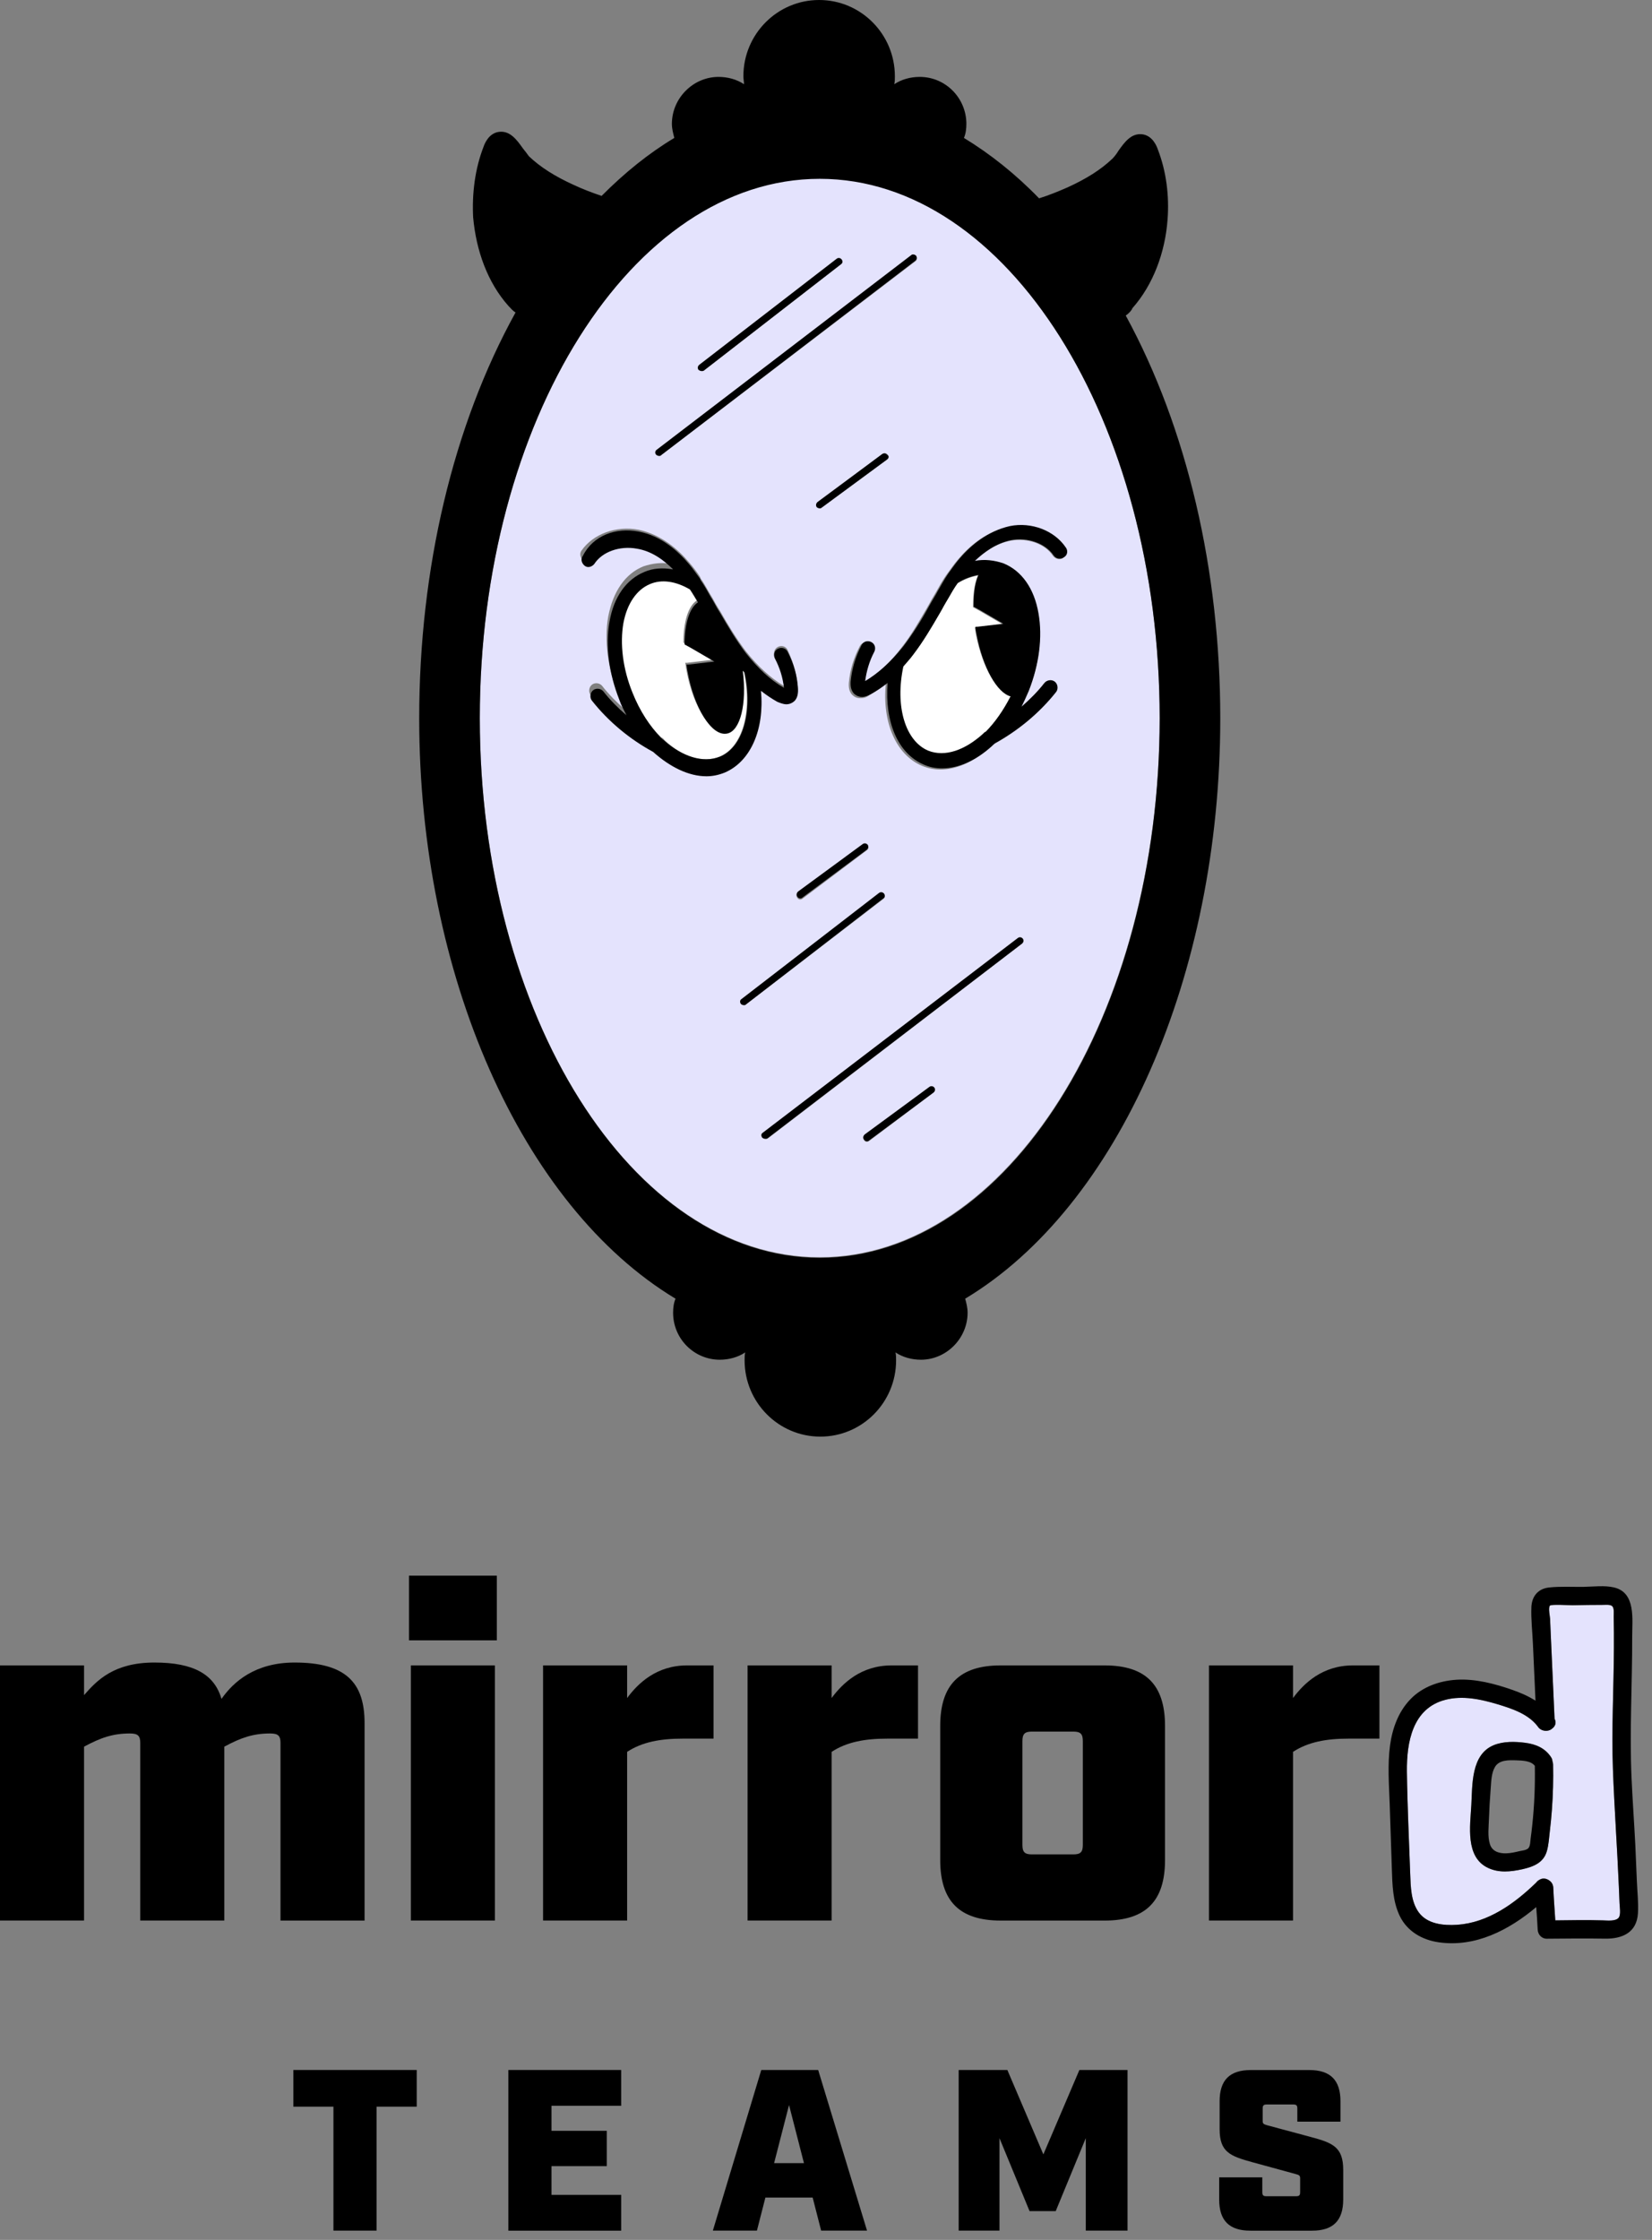 <svg width="107" height="145" viewBox="0 0 107 145" fill="none" xmlns="http://www.w3.org/2000/svg">
<rect x="0" y="0" width="107" height="145" fill="#808080" stroke="none"/>
<path d="M21.601 136.376H19V134H26.991V136.376H24.39V144.399H21.597V136.376H21.601Z" fill="black"/>
<path d="M32.927 134H40.236V136.319H35.72V137.938H39.302V140.225H35.72V142.084H40.236V144.403H32.927V134Z" fill="black"/>
<path d="M52.636 142.259H49.575L49.026 144.399H46.172L49.308 134H52.993L56.157 144.399H53.185L52.636 142.259ZM52.072 140.029L51.106 136.269L50.139 140.029H52.069H52.072Z" fill="black"/>
<path d="M62.096 134H65.246L67.579 139.465L69.912 134H73.03V144.399H70.326V138.413L68.379 143.136H66.684L64.736 138.413V144.399H62.093V134H62.096Z" fill="black"/>
<path d="M78.966 142.38V140.953H81.759V141.906C81.759 142.112 81.82 142.173 82.027 142.173H83.943C84.15 142.173 84.21 142.112 84.21 141.906V140.999C84.21 140.835 84.135 140.792 83.9 140.732L81.135 139.976C79.68 139.576 78.995 139.323 78.995 137.835V136.023C78.995 134.657 79.647 134.004 81.014 134.004H84.802C86.169 134.004 86.822 134.657 86.822 136.023V137.346H84.028V136.501C84.028 136.294 83.968 136.233 83.761 136.233H82.052C81.845 136.233 81.784 136.294 81.784 136.501V137.304C81.784 137.468 81.827 137.51 82.095 137.585L84.859 138.327C86.315 138.713 87 138.98 87 140.468V142.384C87 143.75 86.347 144.403 84.981 144.403H80.985C79.619 144.403 78.966 143.75 78.966 142.384V142.38Z" fill="black"/>
<path d="M48.189 43.537C48.738 46.105 48.071 48.396 46.58 48.989C45.48 49.423 44.185 48.989 43.008 47.883C42.969 47.804 42.89 47.764 42.812 47.725C42.812 47.725 42.812 47.725 42.773 47.685C42.027 46.934 41.36 45.907 40.889 44.722C40.261 43.181 40.064 41.601 40.3 40.218C40.535 38.954 41.124 38.045 42.027 37.69C42.773 37.374 43.714 37.492 44.617 38.045C44.813 38.361 44.97 38.638 45.127 38.875C44.578 39.23 44.264 40.258 44.264 41.601L44.696 41.838L46.187 42.707L44.499 42.905H44.382C44.421 43.063 44.421 43.221 44.46 43.379C44.892 45.789 46.069 47.566 47.011 47.369C47.875 47.211 48.306 45.433 48.032 43.3C48.149 43.458 48.189 43.497 48.189 43.537Z" fill="white"/>
<path d="M65.457 45.078C65.026 45.986 64.476 46.737 63.848 47.369C63.848 47.369 63.848 47.369 63.809 47.369C63.73 47.409 63.691 47.488 63.652 47.527C62.474 48.594 61.179 49.068 60.081 48.633C58.589 48.001 57.922 45.749 58.471 43.181C58.668 42.944 58.903 42.668 59.099 42.431C59.767 41.562 60.316 40.653 60.826 39.744L60.983 39.468C61.14 39.231 61.258 38.954 61.415 38.717C61.572 38.441 61.768 38.124 62.004 37.769C62.474 37.492 62.906 37.334 63.338 37.255C63.063 37.888 63.024 38.638 63.024 39.31L63.456 39.547L64.947 40.416L63.26 40.614H63.142C63.181 40.772 63.181 40.929 63.22 41.127C63.652 43.221 64.594 44.88 65.457 45.078Z" fill="white"/>
<path d="M68.283 44.169C68.087 44.011 67.773 44.05 67.616 44.248C67.184 44.801 66.674 45.315 66.124 45.789C66.281 45.473 66.478 45.117 66.596 44.761C67.302 43.063 67.498 41.285 67.223 39.744C66.909 38.124 66.124 36.978 64.947 36.504C64.398 36.267 63.77 36.228 63.102 36.346C63.691 35.754 64.476 35.201 65.457 35.003C66.556 34.806 67.694 35.201 68.205 35.991C68.362 36.188 68.636 36.267 68.872 36.109C69.068 35.951 69.147 35.675 68.99 35.477C68.244 34.371 66.752 33.818 65.3 34.134C63.809 34.411 62.71 35.438 62.043 36.228C61.768 36.544 61.533 36.9 61.297 37.216C61.022 37.611 60.826 37.966 60.63 38.322C60.473 38.598 60.316 38.835 60.198 39.072L60.041 39.349C59.531 40.218 59.021 41.127 58.393 41.917C57.608 42.944 56.823 43.655 55.92 44.169C55.999 43.497 56.195 42.865 56.509 42.273C56.627 42.035 56.548 41.759 56.313 41.64C56.077 41.522 55.803 41.601 55.685 41.838C55.292 42.589 55.057 43.379 54.978 44.208C54.978 44.327 54.939 44.682 55.175 44.959C55.331 45.117 55.489 45.196 55.724 45.196C55.92 45.196 56.117 45.157 56.313 44.998C56.666 44.801 57.019 44.564 57.372 44.287C57.137 46.776 58.04 48.87 59.727 49.581C60.12 49.739 60.512 49.818 60.905 49.818C62.043 49.818 63.26 49.226 64.319 48.199C65.85 47.369 67.223 46.263 68.283 44.88C68.519 44.643 68.479 44.327 68.283 44.169ZM53.094 11.536C65.222 11.536 75.112 27.22 75.112 46.46C75.112 65.7 65.222 81.385 53.094 81.385C40.928 81.385 31.077 65.7 31.077 46.46C31.077 27.22 40.967 11.536 53.094 11.536ZM66.203 61.078C66.321 60.999 66.321 60.841 66.242 60.762C66.164 60.643 66.007 60.643 65.928 60.722L49.444 73.325C49.327 73.404 49.327 73.562 49.405 73.641C49.444 73.681 49.523 73.72 49.601 73.72C49.641 73.72 49.719 73.72 49.758 73.681L66.203 61.078ZM60.473 70.718C60.591 70.639 60.591 70.481 60.512 70.402C60.434 70.283 60.277 70.283 60.198 70.362L55.999 73.483C55.881 73.562 55.881 73.72 55.959 73.799C55.999 73.878 56.077 73.918 56.156 73.918C56.195 73.918 56.234 73.878 56.273 73.878L60.473 70.718ZM59.295 16.909C59.413 16.83 59.413 16.672 59.335 16.593C59.256 16.474 59.099 16.474 59.021 16.553L42.537 29.117C42.419 29.196 42.419 29.354 42.498 29.433C42.537 29.472 42.615 29.512 42.694 29.512C42.733 29.512 42.812 29.512 42.812 29.472L59.295 16.909ZM57.451 29.749C57.569 29.67 57.569 29.512 57.49 29.433C57.412 29.314 57.255 29.314 57.176 29.393L52.977 32.475C52.859 32.554 52.859 32.712 52.937 32.791C52.977 32.87 53.055 32.87 53.134 32.87C53.173 32.87 53.212 32.87 53.251 32.83L57.451 29.749ZM57.215 58.194C57.333 58.115 57.333 57.957 57.255 57.878C57.176 57.759 57.019 57.759 56.941 57.838L48.032 64.673C47.914 64.752 47.914 64.91 47.992 64.989C48.032 65.029 48.11 65.068 48.188 65.068C48.228 65.068 48.267 65.068 48.306 65.029L57.215 58.194ZM56.156 55.033C56.273 54.954 56.273 54.796 56.195 54.717C56.117 54.599 55.959 54.599 55.881 54.678L51.681 57.799C51.564 57.878 51.564 58.036 51.642 58.115C51.681 58.194 51.76 58.233 51.839 58.233C51.878 58.233 51.956 58.194 51.956 58.194L56.156 55.033ZM54.468 17.106C54.586 17.027 54.586 16.869 54.507 16.79C54.429 16.672 54.272 16.672 54.193 16.751L45.284 23.625C45.166 23.704 45.166 23.862 45.245 23.941C45.284 23.981 45.363 24.02 45.441 24.02C45.48 24.02 45.559 24.02 45.598 23.981L54.468 17.106ZM51.485 45.236C51.721 44.959 51.681 44.603 51.681 44.485C51.603 43.655 51.368 42.826 51.014 42.075C50.897 41.838 50.622 41.759 50.386 41.877C50.151 41.996 50.072 42.273 50.19 42.51C50.504 43.102 50.7 43.774 50.779 44.406C49.915 43.892 49.091 43.142 48.306 42.154C47.678 41.324 47.129 40.416 46.658 39.586L46.462 39.27C46.305 39.033 46.187 38.756 46.03 38.519C45.834 38.203 45.638 37.808 45.363 37.413C45.363 37.413 45.363 37.413 45.363 37.374C45.166 37.058 44.892 36.702 44.617 36.386C43.95 35.596 42.851 34.608 41.359 34.292C39.907 34.016 38.416 34.569 37.67 35.635C37.513 35.833 37.592 36.149 37.788 36.267C37.984 36.425 38.298 36.346 38.416 36.149C38.965 35.359 40.104 34.964 41.163 35.161C42.145 35.359 42.929 35.951 43.518 36.504C42.89 36.386 42.262 36.465 41.673 36.663C40.496 37.137 39.711 38.282 39.397 39.902C39.122 41.443 39.358 43.221 40.025 44.919C40.182 45.275 40.339 45.631 40.496 45.947C39.947 45.473 39.436 44.959 39.005 44.406C38.848 44.208 38.534 44.169 38.337 44.327C38.141 44.485 38.102 44.801 38.259 44.998C39.358 46.342 40.732 47.487 42.223 48.317C43.283 49.344 44.499 49.897 45.677 49.897C46.069 49.897 46.501 49.818 46.854 49.66C48.542 48.949 49.405 46.895 49.209 44.366C49.562 44.643 49.876 44.88 50.269 45.078C50.465 45.196 50.661 45.236 50.857 45.236C51.171 45.473 51.368 45.394 51.485 45.236Z" fill="#E4E3FD"/>
<path d="M72.914 20.425C76.878 27.695 79.037 36.9 79.037 46.5C79.037 63.133 72.443 78.106 62.514 84.071C62.592 84.348 62.671 84.664 62.671 84.98C62.671 86.639 61.297 88.022 59.649 88.022C59.06 88.022 58.471 87.864 58.001 87.548C58.04 87.706 58.04 87.904 58.04 88.062C58.04 90.788 55.842 93 53.134 93C50.426 93 48.228 90.788 48.228 88.062C48.228 87.904 48.228 87.706 48.267 87.548C47.796 87.864 47.208 88.022 46.619 88.022C44.97 88.022 43.597 86.679 43.597 84.98C43.597 84.664 43.636 84.348 43.754 84.071C33.785 78.066 27.152 63.093 27.152 46.5C27.152 36.821 29.35 27.537 33.392 20.228C33.196 20.109 33.078 19.951 32.922 19.793C31.587 18.292 30.841 16.238 30.645 14.065C30.567 12.524 30.763 10.944 31.312 9.521C31.391 9.284 31.666 8.613 32.333 8.534C33.039 8.455 33.471 9.047 33.864 9.6C34.02 9.798 34.177 9.995 34.256 10.114C35.002 10.825 35.944 11.418 37.16 11.971C37.749 12.247 38.377 12.484 38.966 12.682C40.457 11.181 42.027 9.916 43.675 8.929C43.597 8.613 43.518 8.336 43.518 8.02C43.518 6.361 44.892 4.978 46.54 4.978C47.129 4.978 47.718 5.136 48.189 5.452C48.189 5.294 48.149 5.096 48.149 4.938C48.149 2.212 50.347 0 53.055 0C55.763 0 57.961 2.212 57.961 4.938C57.961 5.096 57.961 5.294 57.922 5.452C58.393 5.136 58.982 4.978 59.57 4.978C61.258 4.978 62.592 6.361 62.592 8.02C62.592 8.336 62.553 8.652 62.435 8.929C64.123 9.956 65.771 11.26 67.302 12.84C67.93 12.642 68.519 12.405 69.147 12.129C70.363 11.576 71.305 10.983 72.051 10.272C72.169 10.153 72.326 9.956 72.443 9.758C72.836 9.205 73.268 8.613 73.974 8.692C74.641 8.771 74.916 9.442 74.995 9.679C75.544 11.101 75.74 12.682 75.622 14.223C75.465 16.356 74.68 18.45 73.346 19.951C73.307 20.07 73.15 20.267 72.914 20.425ZM75.112 46.5C75.112 27.221 65.222 11.576 53.095 11.576C40.928 11.576 31.077 27.26 31.077 46.5C31.077 65.74 40.967 81.424 53.095 81.424C65.261 81.424 75.112 65.74 75.112 46.5Z" fill="black"/>
<path d="M60.198 70.362C60.316 70.283 60.434 70.323 60.512 70.402C60.591 70.52 60.551 70.639 60.473 70.718L56.274 73.839C56.234 73.879 56.195 73.879 56.156 73.879C56.077 73.879 55.999 73.839 55.96 73.76C55.881 73.641 55.92 73.523 55.999 73.444L60.198 70.362Z" fill="black"/>
<path d="M63.848 47.369C64.437 46.776 64.986 45.986 65.457 45.078C64.594 44.841 63.652 43.221 63.26 41.087C63.22 40.929 63.181 40.771 63.181 40.574H63.299L64.986 40.376L63.495 39.507L63.063 39.27C63.063 38.598 63.103 37.848 63.377 37.216C62.946 37.295 62.475 37.453 62.043 37.729C61.807 38.045 61.611 38.401 61.454 38.677C61.297 38.954 61.14 39.191 61.023 39.428L60.865 39.705C60.355 40.574 59.806 41.522 59.139 42.391C58.942 42.668 58.707 42.905 58.511 43.142C57.961 45.71 58.628 47.962 60.12 48.594C61.219 49.028 62.514 48.554 63.691 47.487C63.691 47.487 63.77 47.408 63.848 47.369ZM69.029 35.438C69.186 35.635 69.147 35.951 68.911 36.07C68.715 36.228 68.401 36.188 68.244 35.951C67.695 35.161 66.556 34.766 65.497 34.964C64.516 35.161 63.73 35.754 63.142 36.307C63.77 36.188 64.398 36.267 64.986 36.465C66.164 36.939 66.988 38.085 67.263 39.705C67.537 41.245 67.302 43.023 66.635 44.722C66.478 45.078 66.321 45.433 66.164 45.749C66.713 45.275 67.224 44.761 67.655 44.208C67.812 44.011 68.126 43.971 68.322 44.129C68.519 44.288 68.558 44.603 68.401 44.801C67.302 46.184 65.928 47.29 64.437 48.12C63.377 49.147 62.161 49.739 61.023 49.739C60.591 49.739 60.198 49.66 59.845 49.502C58.157 48.791 57.294 46.737 57.49 44.208C57.137 44.485 56.784 44.722 56.431 44.92C56.234 45.038 55.999 45.117 55.842 45.117C55.646 45.117 55.449 45.038 55.292 44.88C55.057 44.603 55.096 44.248 55.096 44.129C55.175 43.3 55.41 42.51 55.803 41.759C55.92 41.522 56.195 41.443 56.431 41.562C56.666 41.68 56.745 41.956 56.627 42.194C56.313 42.786 56.117 43.458 56.038 44.09C56.901 43.576 57.726 42.826 58.511 41.838C59.139 41.008 59.688 40.139 60.159 39.27L60.316 38.993C60.473 38.717 60.63 38.48 60.748 38.243C60.944 37.927 61.14 37.532 61.415 37.137C61.65 36.821 61.886 36.465 62.161 36.149C62.828 35.359 63.966 34.371 65.418 34.055C66.792 33.779 68.283 34.332 69.029 35.438Z" fill="black"/>
<path d="M57.451 29.748L53.212 32.87C53.173 32.909 53.134 32.909 53.095 32.909C53.016 32.909 52.938 32.87 52.898 32.83C52.82 32.712 52.859 32.593 52.938 32.514L57.137 29.393C57.255 29.314 57.373 29.353 57.451 29.432C57.608 29.511 57.569 29.669 57.451 29.748Z" fill="black"/>
<path d="M55.881 54.638C55.999 54.559 56.117 54.599 56.195 54.678C56.274 54.796 56.234 54.915 56.156 54.994L51.956 58.115C51.917 58.154 51.878 58.154 51.839 58.154C51.76 58.154 51.682 58.115 51.642 58.036C51.564 57.917 51.603 57.799 51.682 57.72L55.881 54.638Z" fill="black"/>
<path d="M65.928 60.723C66.046 60.644 66.164 60.683 66.242 60.762C66.321 60.881 66.282 60.999 66.203 61.078L49.719 73.681C49.68 73.721 49.641 73.721 49.562 73.721C49.484 73.721 49.405 73.681 49.366 73.642C49.288 73.523 49.288 73.405 49.405 73.326L65.928 60.723Z" fill="black"/>
<path d="M56.941 57.799C57.059 57.72 57.176 57.76 57.255 57.839C57.333 57.957 57.333 58.076 57.215 58.155L48.306 65.029C48.267 65.069 48.228 65.069 48.189 65.069C48.11 65.069 48.032 65.029 47.992 64.99C47.914 64.871 47.914 64.752 48.032 64.673L56.941 57.799Z" fill="black"/>
<path d="M54.194 16.751C54.311 16.672 54.429 16.711 54.507 16.79C54.586 16.909 54.586 17.027 54.468 17.106L45.598 23.981C45.559 24.02 45.52 24.02 45.441 24.02C45.363 24.02 45.324 23.981 45.245 23.941C45.167 23.823 45.206 23.704 45.284 23.625L54.194 16.751Z" fill="black"/>
<path d="M42.537 29.116L59.021 16.514C59.099 16.434 59.256 16.474 59.335 16.553C59.413 16.672 59.374 16.79 59.295 16.869L42.812 29.472C42.773 29.511 42.733 29.511 42.694 29.511C42.615 29.511 42.537 29.472 42.498 29.432C42.419 29.353 42.419 29.195 42.537 29.116Z" fill="black"/>
<path d="M46.619 48.989C48.11 48.396 48.777 46.105 48.228 43.537C48.189 43.497 48.149 43.458 48.11 43.418C48.385 45.552 47.953 47.33 47.09 47.488C46.108 47.685 44.97 45.868 44.539 43.497C44.499 43.339 44.499 43.181 44.46 43.023H44.578L46.266 42.826L44.774 41.957L44.342 41.72C44.342 40.376 44.656 39.349 45.206 38.994C45.049 38.717 44.892 38.441 44.696 38.164C43.754 37.611 42.851 37.492 42.105 37.808C41.242 38.164 40.614 39.073 40.378 40.337C40.143 41.68 40.339 43.3 40.967 44.841C41.438 46.026 42.105 47.053 42.851 47.804C42.851 47.804 42.89 47.804 42.89 47.843C42.969 47.883 43.047 47.962 43.086 48.001C44.185 48.949 45.52 49.423 46.619 48.989ZM41.36 34.411C42.851 34.687 43.95 35.715 44.617 36.505C44.892 36.821 45.127 37.176 45.363 37.492C45.363 37.492 45.363 37.492 45.363 37.532C45.638 37.927 45.834 38.282 46.03 38.638C46.187 38.875 46.305 39.112 46.462 39.389L46.658 39.705C47.168 40.574 47.678 41.443 48.306 42.273C49.091 43.26 49.876 44.011 50.779 44.525C50.7 43.853 50.504 43.221 50.19 42.628C50.072 42.391 50.151 42.115 50.386 41.996C50.622 41.878 50.897 41.957 51.014 42.194C51.407 42.944 51.642 43.734 51.682 44.604C51.682 44.722 51.721 45.078 51.485 45.354C51.328 45.512 51.132 45.591 50.936 45.591C50.74 45.591 50.543 45.512 50.347 45.433C49.994 45.236 49.641 44.999 49.288 44.722C49.523 47.211 48.62 49.305 46.933 50.016C46.54 50.174 46.148 50.253 45.755 50.253C44.617 50.253 43.4 49.661 42.301 48.673C40.771 47.843 39.397 46.697 38.337 45.354C38.181 45.157 38.22 44.841 38.416 44.683C38.612 44.525 38.926 44.564 39.083 44.762C39.515 45.315 40.025 45.828 40.575 46.302C40.418 45.986 40.221 45.631 40.104 45.275C39.437 43.576 39.201 41.799 39.476 40.258C39.75 38.638 40.575 37.492 41.752 37.018C42.301 36.781 42.929 36.742 43.597 36.86C43.008 36.268 42.223 35.675 41.242 35.517C40.143 35.319 39.005 35.715 38.495 36.505C38.337 36.702 38.063 36.781 37.867 36.623C37.67 36.465 37.592 36.189 37.749 35.991C38.416 34.648 39.907 34.134 41.36 34.411Z" fill="black"/>
<path d="M23.613 111.543V124.329H18.168V112.826C18.168 112.367 18.017 112.216 17.496 112.216C16.395 112.216 15.598 112.492 14.528 113.071V124.326H9.084V112.826C9.084 112.367 8.932 112.216 8.411 112.216C7.311 112.216 6.514 112.492 5.444 113.071V124.326H-9.15527e-05V107.81H5.444V109.735C6.269 108.786 7.373 107.624 10.002 107.624C12.541 107.624 13.887 108.389 14.346 109.98C15.112 108.879 16.516 107.624 19.086 107.624C22.357 107.627 23.613 108.883 23.613 111.543Z" fill="black"/>
<path d="M26.49 102H32.179V106.188H26.49V102ZM26.611 107.81H32.055V124.326H26.611V107.81Z" fill="black"/>
<path d="M35.174 107.81H40.619V109.922C41.322 108.973 42.516 107.81 44.504 107.81H46.215V112.551H44.196C42.789 112.551 41.598 112.764 40.619 113.406V124.326H35.174V107.81Z" fill="black"/>
<path d="M48.42 107.81H53.864V109.922C54.568 108.973 55.762 107.81 57.749 107.81H59.46V112.551H57.442C56.034 112.551 54.844 112.764 53.864 113.406V124.326H48.42V107.81Z" fill="black"/>
<path d="M60.898 120.413V111.726C60.898 109.066 62.151 107.81 64.814 107.81H71.542C74.202 107.81 75.458 109.062 75.458 111.726V120.413C75.458 123.074 74.206 124.329 71.542 124.329H64.814C62.154 124.326 60.898 123.074 60.898 120.413ZM69.524 120.044C69.983 120.044 70.135 119.893 70.135 119.434V112.706C70.135 112.247 69.983 112.095 69.524 112.095H66.833C66.374 112.095 66.222 112.247 66.222 112.706V119.434C66.222 119.893 66.374 120.044 66.833 120.044H69.524Z" fill="black"/>
<path d="M78.305 107.81H83.749V109.922C84.453 108.973 85.647 107.81 87.634 107.81H89.345V112.551H87.327C85.919 112.551 84.729 112.764 83.749 113.406V124.326H78.305V107.81Z" fill="black"/>
<path d="M104.899 123.222C104.909 123.45 104.999 123.964 104.833 124.154C104.629 124.385 104.102 124.323 103.833 124.316C102.801 124.285 101.769 124.302 100.738 124.316C100.693 123.615 100.638 122.918 100.607 122.218C100.607 122.166 100.6 122.118 100.586 122.073C100.551 121.918 100.458 121.807 100.344 121.732C100.337 121.725 100.327 121.721 100.32 121.714C100.313 121.711 100.31 121.707 100.303 121.704C100.127 121.594 99.903 121.563 99.699 121.694C99.623 121.735 99.558 121.79 99.51 121.859C98.105 123.222 96.387 124.468 94.372 124.602C93.503 124.657 92.447 124.561 91.891 123.795C91.384 123.098 91.371 122.135 91.34 121.311C91.264 119.103 91.153 116.891 91.126 114.679C91.105 112.778 91.491 110.581 93.62 110.036C94.738 109.749 95.904 109.998 96.987 110.322C97.922 110.605 98.985 110.95 99.599 111.761C99.796 112.085 100.279 112.133 100.534 111.899C100.731 111.757 100.827 111.516 100.689 111.264C100.634 110.042 100.579 108.821 100.524 107.596C100.496 106.965 100.465 106.334 100.438 105.702C100.424 105.402 100.41 105.102 100.4 104.802C100.389 104.605 100.272 104.108 100.382 103.946C100.455 103.836 101.624 103.918 101.859 103.915C102.518 103.905 103.177 103.887 103.836 103.891C103.991 103.891 104.309 103.853 104.433 103.984C104.564 104.122 104.516 104.491 104.519 104.667C104.536 105.343 104.536 106.016 104.533 106.692C104.523 109.314 104.374 111.94 104.471 114.562C104.564 117.091 104.747 119.613 104.854 122.142C104.868 122.501 104.885 122.863 104.899 123.222ZM100.517 117.15C100.589 116.173 100.614 115.197 100.593 114.217C100.589 114.141 100.576 114.076 100.551 114.017C100.548 113.927 100.52 113.834 100.455 113.741C100.065 113.155 99.465 112.906 98.785 112.82C98.126 112.734 97.381 112.716 96.753 112.972C95.273 113.579 95.369 115.532 95.297 116.863C95.224 118.188 94.893 120.21 96.37 120.914C97.084 121.255 97.857 121.169 98.609 121.004C99.309 120.845 99.972 120.593 100.189 119.837C100.31 119.423 100.331 118.965 100.382 118.54C100.438 118.078 100.482 117.616 100.517 117.15Z" fill="#E4E3FD"/>
<path d="M100.593 114.217C100.614 115.197 100.59 116.174 100.517 117.15C100.483 117.616 100.438 118.078 100.383 118.54C100.331 118.965 100.31 119.424 100.189 119.838C99.972 120.593 99.309 120.845 98.609 121.004C97.857 121.169 97.084 121.256 96.37 120.914C94.893 120.21 95.225 118.189 95.297 116.864C95.37 115.532 95.273 113.579 96.753 112.972C97.381 112.717 98.126 112.734 98.785 112.82C99.465 112.906 100.065 113.155 100.455 113.741C100.521 113.834 100.548 113.928 100.552 114.017C100.576 114.076 100.59 114.141 100.593 114.217ZM99.247 118.126C99.382 116.857 99.434 115.584 99.41 114.311C99.154 113.976 98.588 113.969 98.209 113.955C97.729 113.941 97.101 113.914 96.825 114.39C96.584 114.807 96.587 115.37 96.549 115.835C96.498 116.474 96.46 117.116 96.439 117.754C96.425 118.271 96.342 118.875 96.501 119.379C96.646 119.851 97.091 119.986 97.55 119.976C97.847 119.969 98.133 119.9 98.419 119.834C98.582 119.796 98.865 119.776 98.989 119.644C99.123 119.503 99.116 119.189 99.141 119.006C99.182 118.713 99.216 118.42 99.247 118.126Z" fill="black"/>
<path d="M100.344 121.732C100.458 121.808 100.551 121.918 100.586 122.073C100.599 122.118 100.606 122.166 100.606 122.218C100.637 122.918 100.693 123.615 100.737 124.316C101.769 124.302 102.801 124.285 103.832 124.316C104.101 124.323 104.629 124.385 104.833 124.154C104.998 123.964 104.909 123.45 104.898 123.222C104.884 122.863 104.867 122.501 104.853 122.142C104.746 119.613 104.564 117.091 104.47 114.562C104.374 111.94 104.522 109.314 104.533 106.692C104.536 106.016 104.536 105.343 104.519 104.667C104.515 104.491 104.564 104.122 104.433 103.984C104.308 103.853 103.991 103.891 103.836 103.891C103.177 103.887 102.518 103.905 101.859 103.915C101.624 103.918 100.455 103.836 100.382 103.946C100.272 104.108 100.389 104.605 100.399 104.802C100.41 105.102 100.423 105.402 100.437 105.702C100.465 106.334 100.496 106.965 100.523 107.596C100.579 108.821 100.634 110.042 100.689 111.264C100.827 111.516 100.731 111.757 100.534 111.899C100.279 112.133 99.796 112.085 99.599 111.761C98.985 110.95 97.922 110.605 96.987 110.322C95.904 109.998 94.738 109.749 93.62 110.036C91.491 110.581 91.105 112.778 91.125 114.679C91.153 116.891 91.263 119.103 91.339 121.311C91.37 122.135 91.384 123.098 91.891 123.795C92.447 124.561 93.502 124.657 94.372 124.602C96.387 124.468 98.105 123.222 99.509 121.859C99.558 121.79 99.623 121.735 99.699 121.694C99.903 121.563 100.127 121.594 100.303 121.704C100.31 121.707 100.313 121.711 100.32 121.714C100.327 121.721 100.337 121.725 100.344 121.732ZM106.02 121.783C106.047 122.47 106.133 123.181 106.089 123.867C106.009 125.116 105.064 125.52 103.943 125.499C102.69 125.478 101.438 125.492 100.185 125.503C99.854 125.506 99.609 125.23 99.595 124.913C99.575 124.426 99.537 123.94 99.502 123.457C97.729 124.947 95.552 126.079 93.178 125.734C92.115 125.579 91.156 125.033 90.67 124.047C90.201 123.088 90.183 121.994 90.149 120.952C90.101 119.565 90.056 118.178 90.011 116.794C89.966 115.532 89.866 114.252 90.032 112.996C90.18 111.902 90.566 110.819 91.343 110.011C92.122 109.194 93.233 108.807 94.344 108.738C95.566 108.666 96.815 108.994 97.96 109.397C98.491 109.58 98.999 109.804 99.454 110.094C99.399 108.873 99.344 107.648 99.288 106.427C99.254 105.633 99.154 104.815 99.188 104.022C99.223 103.328 99.626 102.842 100.33 102.766C101.069 102.687 101.835 102.735 102.576 102.725C103.211 102.714 103.918 102.618 104.539 102.763C105.971 103.097 105.713 104.836 105.716 105.957C105.726 109.004 105.537 112.057 105.675 115.104C105.74 116.553 105.847 117.999 105.92 119.444C105.957 120.224 105.985 121.004 106.02 121.783Z" fill="black"/>
</svg>
